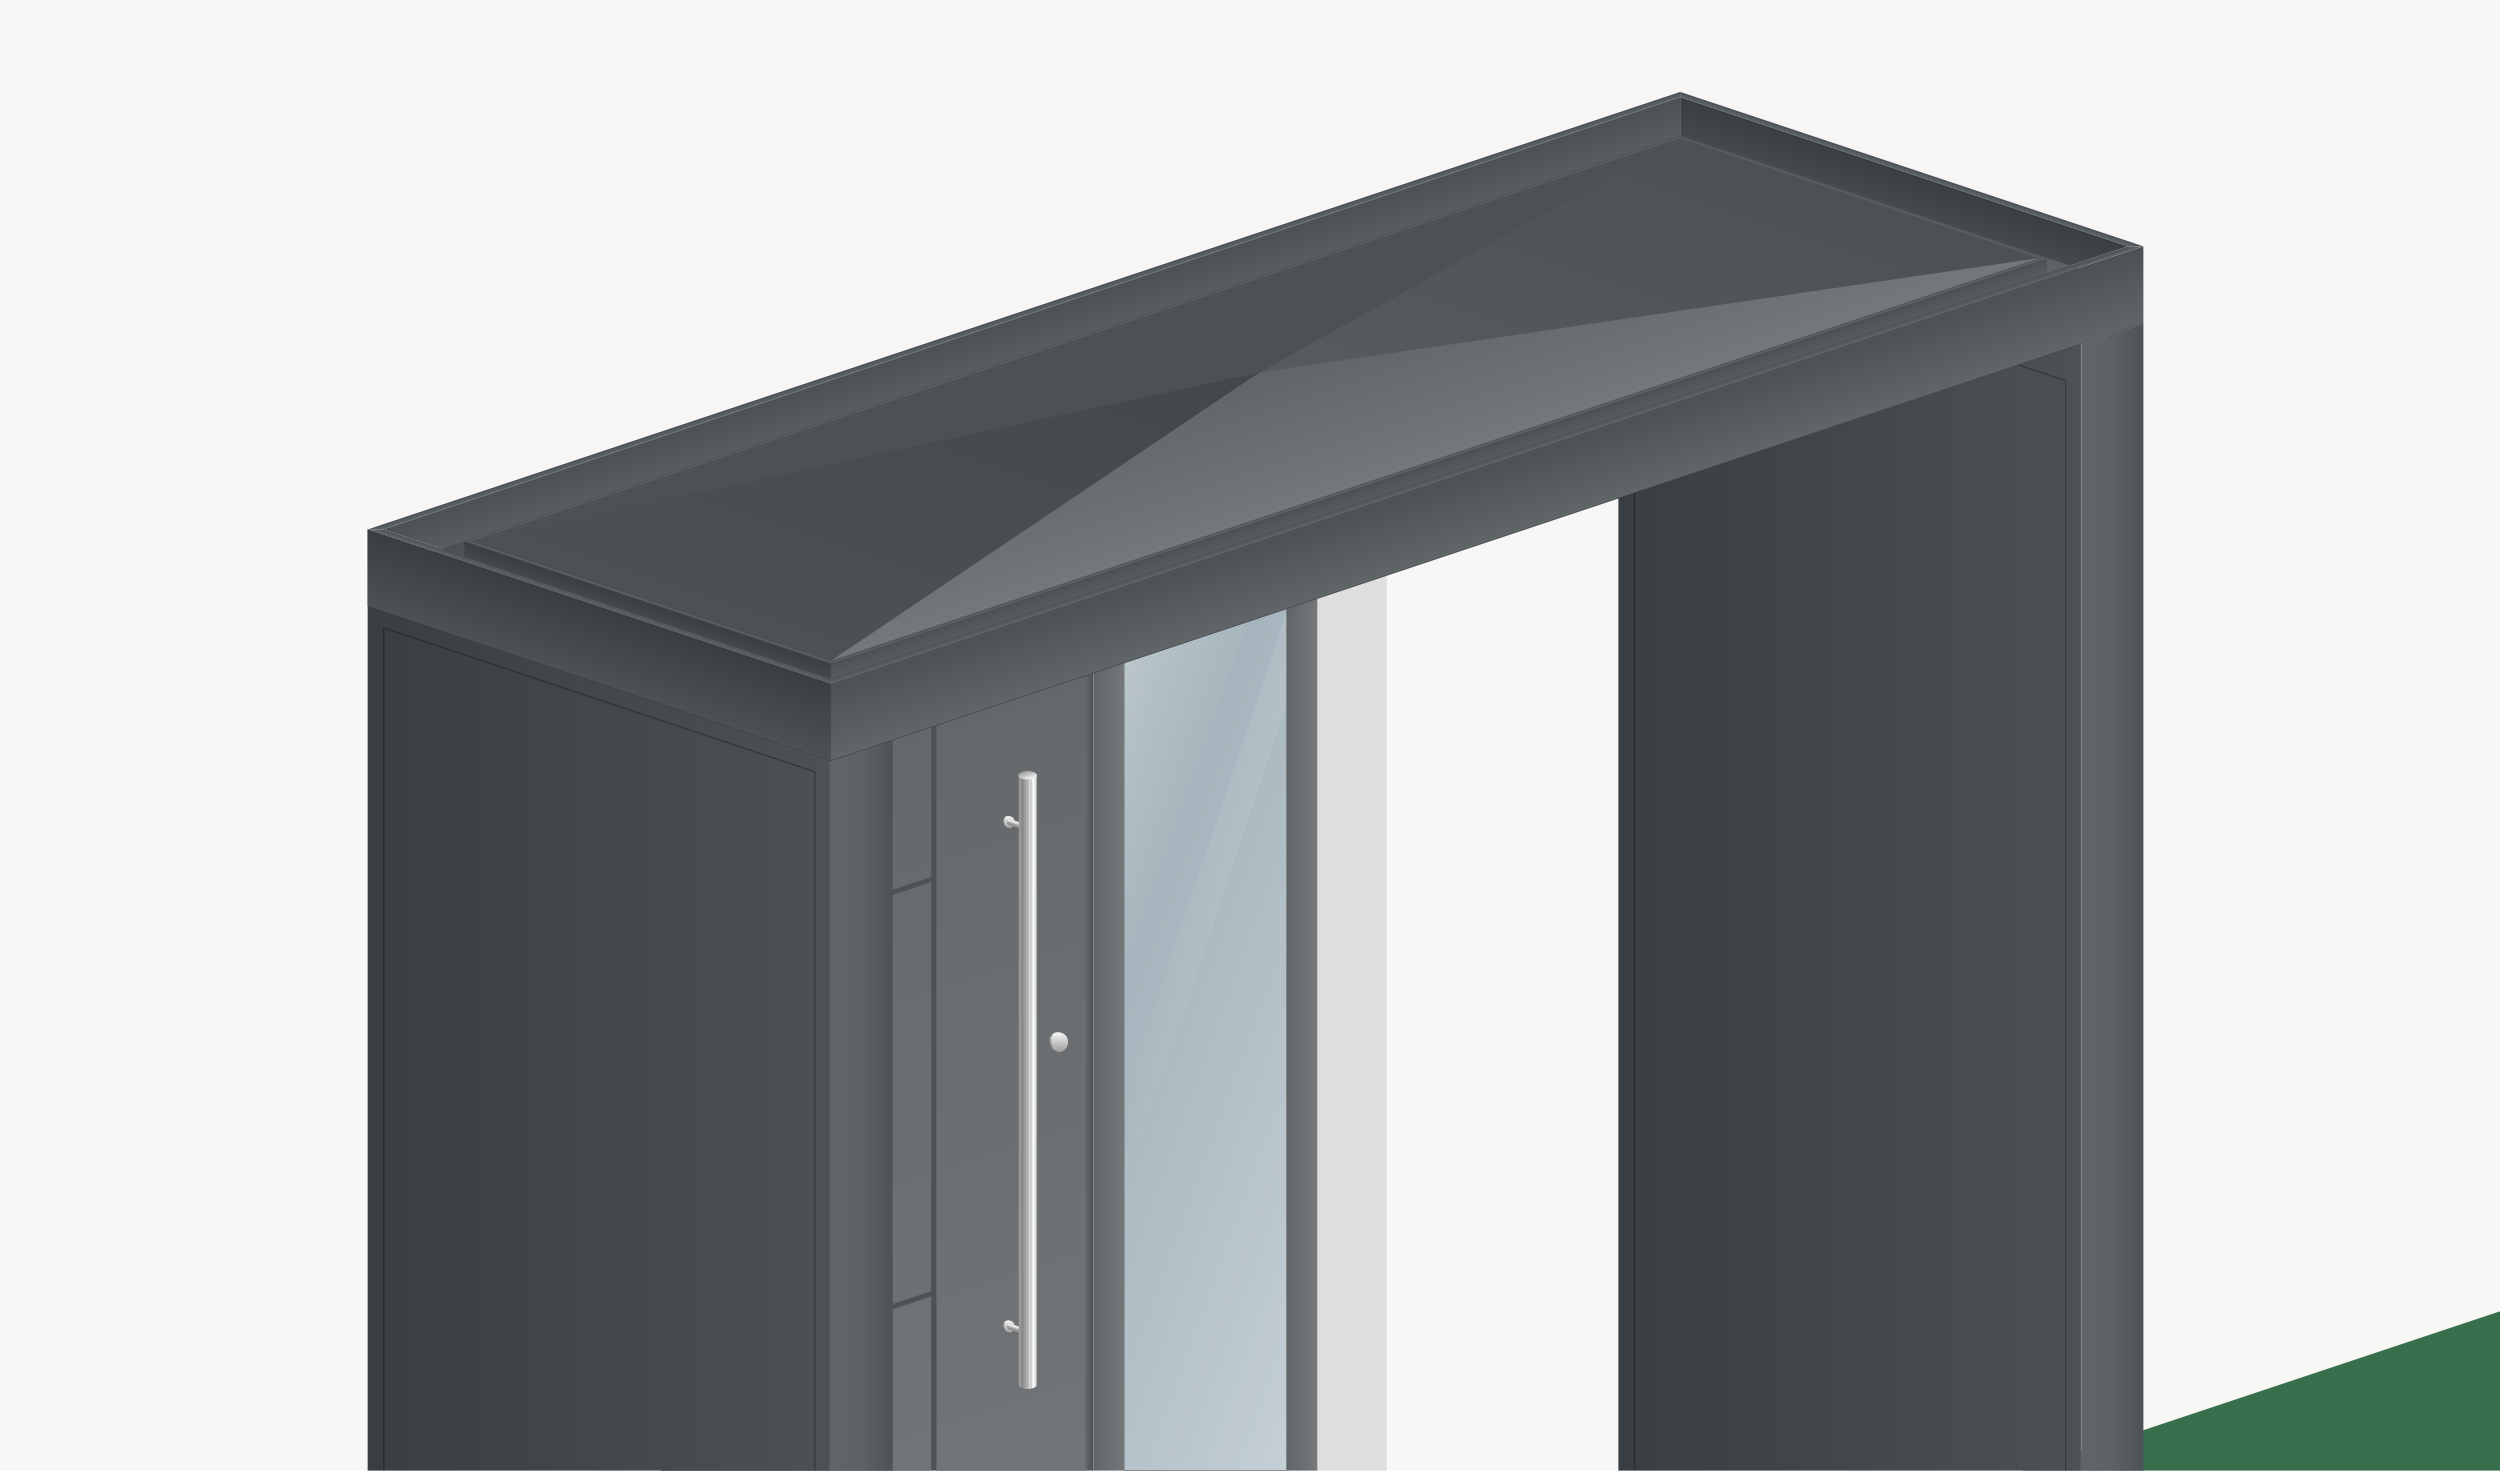 <?xml version="1.0" encoding="utf-8"?>
<!-- Generator: Adobe Illustrator 27.7.0, SVG Export Plug-In . SVG Version: 6.00 Build 0)  -->
<svg version="1.1" id="Ebene_1" xmlns="http://www.w3.org/2000/svg" xmlns:xlink="http://www.w3.org/1999/xlink" x="0px" y="0px"
	 viewBox="0 0 680 400" style="enable-background:new 0 0 680 400;" xml:space="preserve">
<style type="text/css">
	.st0{filter:url(#Wand_05);}
	.st1{fill:#F9F7F5;}
	.st2{fill:#376E4B;}
	.st3{fill:#4C5155;}
	.st4{fill:url(#SVGID_1_);}
	.st5{fill:url(#SVGID_00000166674503589169680440000017827771254062660541_);}
	.st6{fill:#E0DDDD;}
	.st7{fill:url(#SVGID_00000120552769809630763570000018312243230571186820_);}
	.st8{fill:url(#SVGID_00000032634596358892670680000013706614111274376834_);}
	.st9{fill:url(#SVGID_00000085938724063215341910000001375493571259638690_);}
	.st10{fill:url(#SVGID_00000161617589668677267230000005075697605373307019_);}
	.st11{fill:url(#traverse_00000168111341961377708210000008539582454777880480_);}
	.st12{fill:url(#SVGID_00000098215758575578933230000009757222892161470625_);}
	.st13{fill:url(#SVGID_00000089575026168302475280000007491862305679233945_);}
	.st14{fill:url(#traverse_00000108993080562065620520000018029870185634150056_);}
	.st15{fill:url(#SVGID_00000062892795844901327920000007753528287985608864_);}
	.st16{fill:url(#SVGID_00000036216185455199227910000005058882117288952707_);}
	.st17{opacity:0.85;}
	.st18{fill:url(#SVGID_00000165919646362558520040000017606481890141393845_);}
	.st19{fill:url(#SVGID_00000116915423613698195250000015357419753824399795_);}
	.st20{fill:url(#SVGID_00000089548187690210654610000004201859803907819701_);}
	.st21{fill:url(#SVGID_00000161616167781811527380000000530423146740047755_);}
	.st22{fill:url(#SVGID_00000055703001883377850600000000825821545992406411_);}
	.st23{fill:url(#SVGID_00000012432136993783117570000008716543996252169350_);}
	.st24{fill:url(#SVGID_00000055676491304779611450000011148119361729524627_);}
	.st25{fill:url(#SVGID_00000166657047271258288830000015255983220054827165_);}
	.st26{fill:url(#SVGID_00000005965278124119198930000003628296284249253038_);}
	.st27{opacity:0.3;}
	.st28{fill:url(#SVGID_00000070076060492829051150000013775773797548612493_);}
	.st29{fill:url(#SVGID_00000056395744124784686070000014098510133819365783_);}
	.st30{fill:url(#SVGID_00000085969118501544168740000015148389318466857345_);}
	.st31{fill:url(#SVGID_00000008863722440773554940000007320520386949259684_);}
	.st32{fill:url(#SVGID_00000134941378959849580300000014845705373232522892_);}
	.st33{fill:url(#SVGID_00000040558001986770582570000012030700121196797070_);}
	.st34{fill:url(#SVGID_00000140735557120568286070000017964732568384937909_);}
	.st35{fill:url(#SVGID_00000009566154431510822390000014290584838609701787_);}
	.st36{fill:url(#SVGID_00000181788225427404487880000005612904912562877847_);}
	.st37{fill:url(#SVGID_00000079468102738518502360000009415863996305068703_);}
	.st38{fill:url(#SVGID_00000170960001265449792410000002233901970917185718_);}
	.st39{fill:url(#SVGID_00000163754043330390330910000007307021234892249229_);}
	.st40{fill:url(#SVGID_00000080920430432132009340000003368698189888466584_);}
	.st41{fill:url(#SVGID_00000059296763216191442230000012063896308208792468_);}
	.st42{fill:url(#SVGID_00000068651995457817774330000016798574001568394929_);}
	.st43{fill:url(#SVGID_00000092417769479469809960000006952909626852746683_);}
	.st44{fill:url(#SVGID_00000114034483372830274380000015880759128629774474_);}
	.st45{fill:url(#SVGID_00000102527031288981872330000010105343589805208981_);}
	.st46{fill:url(#SVGID_00000173148789134411377040000015568472754604186018_);}
	.st47{fill:url(#SVGID_00000174590386713406030150000016508488689358309265_);}
	.st48{fill:url(#SVGID_00000162310908326575499910000009683328000511590530_);}
	.st49{fill:url(#SVGID_00000067201459797411951950000005871490408102122662_);}
	.st50{fill:url(#SVGID_00000042725917493937274930000004400344868657793197_);}
	.st51{fill:url(#SVGID_00000083802017420582149170000004759928816821841568_);}
	.st52{fill:url(#SVGID_00000026125809933751062150000002260881047867378056_);}
</style>
<filter  height="100%" id="Wand_05" width="100%" x="0%" y="0%">
	<feTurbulence  baseFrequency="4.14" numOctaves="9" result="noise" stitchTiles="noStitch" type="fractalNoise"></feTurbulence>
	<feDiffuseLighting  in="noise" lighting-color="#ede9e6" surfaceScale="1">
		<feDistantLight  azimuth="15" elevation="75"></feDistantLight>
	</feDiffuseLighting>
</filter>
<g>
	<g id="wand_00000163760290739595377760000000453043693303459718_" class="st0">
		<rect x="-1440" y="-1445" class="st1" width="3500" height="3500"/>
	</g>
	<polygon id="rasen_1_" class="st2" points="-1440,2055 -1440,1063.3 2060,-103.3 2060,2055 	"/>
	<g id="tuer_00000142874818139235213740000011015170664919077769_">
		<polygon class="st3" points="295.3,449.9 295.3,127.9 179.8,166.4 179.8,488.4 		"/>
		<linearGradient id="SVGID_1_" gradientUnits="userSpaceOnUse" x1="264.85" y1="460.05" x2="168.25" y2="170.25">
			<stop  offset="0" style="stop-color:#74787B"/>
			<stop  offset="1" style="stop-color:#606568"/>
		</linearGradient>
		<path class="st4" d="M179.8,375.7l73.5-24.5V239.9l-73.5,24.5V375.7z M179.8,488.4l73.5-24.5V352.6l-73.5,24.5V488.4z
			 M179.8,166.4V263l73.5-24.5v-96.6L179.8,166.4z"/>
		
			<linearGradient id="SVGID_00000155125406540457863550000016906275024533708682_" gradientUnits="userSpaceOnUse" x1="323.3" y1="440.567" x2="226.7" y2="150.767">
			<stop  offset="0" style="stop-color:#74787B"/>
			<stop  offset="1" style="stop-color:#606568"/>
		</linearGradient>
		<polygon style="fill:url(#SVGID_00000155125406540457863550000016906275024533708682_);" points="295.3,449.9 254.7,463.4 
			254.7,141.4 295.3,127.9 		"/>
	</g>
	<polygon id="tuerrahmen_00000034048907582704770090000017441157180276149905_" class="st6" points="356.2,429.6 356.2,107.6 
		377.2,100.6 377.2,436.6 	"/>
	<g id="schluesselloch_00000178176046311975071510000006572320739459665046_">
		
			<linearGradient id="SVGID_00000153680952373318638290000018270854319601103787_" gradientUnits="userSpaceOnUse" x1="2117.174" y1="285.848" x2="2118.791" y2="280.998" gradientTransform="matrix(1 0 0 1 -1830.032 0)">
			<stop  offset="0" style="stop-color:#9D9D9C"/>
			<stop  offset="0.109" style="stop-color:#949493"/>
			<stop  offset="0.206" style="stop-color:#878787"/>
			<stop  offset="0.254" style="stop-color:#90908F"/>
			<stop  offset="0.423" style="stop-color:#A9A9A9"/>
			<stop  offset="0.526" style="stop-color:#B2B2B2"/>
			<stop  offset="0.566" style="stop-color:#CDCDCD"/>
			<stop  offset="0.593" style="stop-color:#DADADA"/>
			<stop  offset="0.617" style="stop-color:#D3D3D3"/>
			<stop  offset="0.673" style="stop-color:#C6C6C6"/>
			<stop  offset="0.766" style="stop-color:#EAEAEA"/>
			<stop  offset="0.817" style="stop-color:#FFFFFF"/>
			<stop  offset="0.819" style="stop-color:#FEFEFE"/>
			<stop  offset="1" style="stop-color:#C6C6C6"/>
		</linearGradient>
		<path style="fill:url(#SVGID_00000153680952373318638290000018270854319601103787_);" d="M287.1,285.8c-0.9-0.3-1.6-1.3-1.6-2.5
			c0-1.4,1-2.6,2.2-2.6c0.2,0,0.4,0,0.6,0.1l0.6,0.2c0.9,0.3,1.6,1.3,1.6,2.5c0,1.4-1,2.6-2.2,2.6c-0.2,0-0.4,0-0.6-0.1L287.1,285.8
			z"/>
		<g>
			
				<linearGradient id="SVGID_00000028323177126298490630000008869384211836801670_" gradientUnits="userSpaceOnUse" x1="2118.271" y1="280.924" x2="2118.271" y2="286.112" gradientTransform="matrix(1 0 0 1 -1830.032 0)">
				<stop  offset="0" style="stop-color:#F6F6F6"/>
				<stop  offset="0.357" style="stop-color:#D5D5D5"/>
				<stop  offset="1" style="stop-color:#9D9D9C"/>
			</linearGradient>
			<path style="fill:url(#SVGID_00000028323177126298490630000008869384211836801670_);" d="M290.4,283.5c0,1.4-1,2.6-2.2,2.6
				c-0.2,0-0.4,0-0.6-0.1c-0.9-0.3-1.6-1.3-1.6-2.5c0-1.4,1-2.6,2.2-2.6c0.2,0,0.4,0,0.6,0.1C289.7,281.3,290.4,282.3,290.4,283.5z"
				/>
		</g>
	</g>
	<g id="tuergriff_00000111908720582995343550000002094393834644551585_">
		<g id="halterung_00000044856793587293975100000001805969925710121122_">
			
				<linearGradient id="SVGID_00000144328337103866089220000016749119370562084252_" gradientUnits="userSpaceOnUse" x1="2103.929" y1="362.239" x2="2104.911" y2="359.295" gradientTransform="matrix(1 0 0 1 -1830.032 0)">
				<stop  offset="0" style="stop-color:#9D9D9C"/>
				<stop  offset="0.109" style="stop-color:#949493"/>
				<stop  offset="0.206" style="stop-color:#878787"/>
				<stop  offset="0.254" style="stop-color:#90908F"/>
				<stop  offset="0.423" style="stop-color:#A9A9A9"/>
				<stop  offset="0.526" style="stop-color:#B2B2B2"/>
				<stop  offset="0.566" style="stop-color:#CDCDCD"/>
				<stop  offset="0.593" style="stop-color:#DADADA"/>
				<stop  offset="0.617" style="stop-color:#D3D3D3"/>
				<stop  offset="0.673" style="stop-color:#C6C6C6"/>
				<stop  offset="0.766" style="stop-color:#EAEAEA"/>
				<stop  offset="0.817" style="stop-color:#FFFFFF"/>
				<stop  offset="0.819" style="stop-color:#FEFEFE"/>
				<stop  offset="1" style="stop-color:#C6C6C6"/>
			</linearGradient>
			<path style="fill:url(#SVGID_00000144328337103866089220000016749119370562084252_);" d="M273.9,362.2c-0.6-0.2-1-0.8-1-1.5
				c0-0.9,0.6-1.6,1.3-1.6c0.1,0,0.2,0,0.4,0.1l0.4,0.1c0.6,0.2,1,0.8,1,1.5c0,0.9-0.6,1.6-1.3,1.6c-0.1,0-0.2,0-0.4-0.1
				L273.9,362.2z"/>
			<g>
				
					<linearGradient id="SVGID_00000167397203498317086470000017242129027110888098_" gradientUnits="userSpaceOnUse" x1="2104.595" y1="359.25" x2="2104.595" y2="362.4" gradientTransform="matrix(1 0 0 1 -1830.032 0)">
					<stop  offset="0" style="stop-color:#F6F6F6"/>
					<stop  offset="0.357" style="stop-color:#D5D5D5"/>
					<stop  offset="1" style="stop-color:#9D9D9C"/>
				</linearGradient>
				<path style="fill:url(#SVGID_00000167397203498317086470000017242129027110888098_);" d="M275.9,360.8c0,0.9-0.6,1.6-1.3,1.6
					c-0.1,0-0.2,0-0.4-0.1c-0.6-0.2-1-0.8-1-1.5c0-0.9,0.6-1.6,1.3-1.6c0.1,0,0.2,0,0.4,0.1C275.5,359.5,275.9,360.1,275.9,360.8z"
					/>
			</g>
			
				<linearGradient id="traverse_00000048474760699112608190000006213734666488979375_" gradientUnits="userSpaceOnUse" x1="-361.849" y1="362.426" x2="-361.326" y2="360.856" gradientTransform="matrix(1 0 0 1 638.6 0)">
				<stop  offset="0" style="stop-color:#9D9D9C"/>
				<stop  offset="0.109" style="stop-color:#949493"/>
				<stop  offset="0.206" style="stop-color:#878787"/>
				<stop  offset="0.254" style="stop-color:#90908F"/>
				<stop  offset="0.423" style="stop-color:#A9A9A9"/>
				<stop  offset="0.526" style="stop-color:#B2B2B2"/>
				<stop  offset="0.566" style="stop-color:#CDCDCD"/>
				<stop  offset="0.593" style="stop-color:#DADADA"/>
				<stop  offset="0.617" style="stop-color:#D3D3D3"/>
				<stop  offset="0.673" style="stop-color:#C6C6C6"/>
				<stop  offset="0.766" style="stop-color:#EAEAEA"/>
				<stop  offset="0.817" style="stop-color:#FFFFFF"/>
				<stop  offset="0.819" style="stop-color:#FEFEFE"/>
				<stop  offset="1" style="stop-color:#C6C6C6"/>
			</linearGradient>
			
				<path id="traverse_00000131342455525483092540000009682635866968825276_" style="fill:url(#traverse_00000048474760699112608190000006213734666488979375_);" d="
				M279.7,361.6c0.3,0.1,0.5,0.4,0.5,0.8c0,0.5-0.3,0.8-0.7,0.8c-0.1,0-0.1,0-0.2,0l-4.9-1.6c-0.3-0.1-0.5-0.4-0.5-0.8
				c0-0.5,0.3-0.8,0.7-0.8c0.1,0,0.1,0,0.2,0L279.7,361.6z"/>
		</g>
		<g id="halterung_00000163073055529321155360000012875787490435784348_">
			
				<linearGradient id="SVGID_00000038381855405751338820000016519567737356986291_" gradientUnits="userSpaceOnUse" x1="2103.929" y1="225.039" x2="2104.911" y2="222.095" gradientTransform="matrix(1 0 0 1 -1830.032 0)">
				<stop  offset="0" style="stop-color:#9D9D9C"/>
				<stop  offset="0.109" style="stop-color:#949493"/>
				<stop  offset="0.206" style="stop-color:#878787"/>
				<stop  offset="0.254" style="stop-color:#90908F"/>
				<stop  offset="0.423" style="stop-color:#A9A9A9"/>
				<stop  offset="0.526" style="stop-color:#B2B2B2"/>
				<stop  offset="0.566" style="stop-color:#CDCDCD"/>
				<stop  offset="0.593" style="stop-color:#DADADA"/>
				<stop  offset="0.617" style="stop-color:#D3D3D3"/>
				<stop  offset="0.673" style="stop-color:#C6C6C6"/>
				<stop  offset="0.766" style="stop-color:#EAEAEA"/>
				<stop  offset="0.817" style="stop-color:#FFFFFF"/>
				<stop  offset="0.819" style="stop-color:#FEFEFE"/>
				<stop  offset="1" style="stop-color:#C6C6C6"/>
			</linearGradient>
			<path style="fill:url(#SVGID_00000038381855405751338820000016519567737356986291_);" d="M273.9,225c-0.6-0.2-1-0.8-1-1.5
				c0-0.9,0.6-1.6,1.3-1.6c0.1,0,0.2,0,0.4,0.1l0.4,0.1c0.6,0.2,1,0.8,1,1.5c0,0.9-0.6,1.6-1.3,1.6c-0.1,0-0.2,0-0.4-0.1L273.9,225z
				"/>
			<g>
				
					<linearGradient id="SVGID_00000118373498609089011300000004904920487638252204_" gradientUnits="userSpaceOnUse" x1="2104.595" y1="222.05" x2="2104.595" y2="225.2" gradientTransform="matrix(1 0 0 1 -1830.032 0)">
					<stop  offset="0" style="stop-color:#F6F6F6"/>
					<stop  offset="0.357" style="stop-color:#D5D5D5"/>
					<stop  offset="1" style="stop-color:#9D9D9C"/>
				</linearGradient>
				<path style="fill:url(#SVGID_00000118373498609089011300000004904920487638252204_);" d="M275.9,223.6c0,0.9-0.6,1.6-1.3,1.6
					c-0.1,0-0.2,0-0.4-0.1c-0.6-0.2-1-0.8-1-1.5c0-0.9,0.6-1.6,1.3-1.6c0.1,0,0.2,0,0.4,0.1C275.5,222.3,275.9,222.9,275.9,223.6z"
					/>
			</g>
			
				<linearGradient id="traverse_00000114036165323162458010000009907941597950414490_" gradientUnits="userSpaceOnUse" x1="-361.849" y1="225.226" x2="-361.326" y2="223.656" gradientTransform="matrix(1 0 0 1 638.6 0)">
				<stop  offset="0" style="stop-color:#9D9D9C"/>
				<stop  offset="0.109" style="stop-color:#949493"/>
				<stop  offset="0.206" style="stop-color:#878787"/>
				<stop  offset="0.254" style="stop-color:#90908F"/>
				<stop  offset="0.423" style="stop-color:#A9A9A9"/>
				<stop  offset="0.526" style="stop-color:#B2B2B2"/>
				<stop  offset="0.566" style="stop-color:#CDCDCD"/>
				<stop  offset="0.593" style="stop-color:#DADADA"/>
				<stop  offset="0.617" style="stop-color:#D3D3D3"/>
				<stop  offset="0.673" style="stop-color:#C6C6C6"/>
				<stop  offset="0.766" style="stop-color:#EAEAEA"/>
				<stop  offset="0.817" style="stop-color:#FFFFFF"/>
				<stop  offset="0.819" style="stop-color:#FEFEFE"/>
				<stop  offset="1" style="stop-color:#C6C6C6"/>
			</linearGradient>
			
				<path id="traverse_00000019665815787532239140000003671628079688358031_" style="fill:url(#traverse_00000114036165323162458010000009907941597950414490_);" d="
				M279.7,224.4c0.3,0.1,0.5,0.4,0.5,0.8c0,0.5-0.3,0.8-0.7,0.8c-0.1,0-0.1,0-0.2,0l-4.9-1.6c-0.3-0.1-0.5-0.4-0.5-0.8
				c0-0.5,0.3-0.8,0.7-0.8c0.1,0,0.1,0,0.2,0L279.7,224.4z"/>
		</g>
		<g id="griff_00000171694092275121335690000008413630116249416371_">
			
				<linearGradient id="SVGID_00000144340090703593439480000014388563773831001231_" gradientUnits="userSpaceOnUse" x1="277.1" y1="293.8" x2="282" y2="293.8">
				<stop  offset="0" style="stop-color:#9D9D9C"/>
				<stop  offset="0.109" style="stop-color:#949493"/>
				<stop  offset="0.206" style="stop-color:#878787"/>
				<stop  offset="0.254" style="stop-color:#90908F"/>
				<stop  offset="0.423" style="stop-color:#A9A9A9"/>
				<stop  offset="0.526" style="stop-color:#B2B2B2"/>
				<stop  offset="0.566" style="stop-color:#CDCDCD"/>
				<stop  offset="0.593" style="stop-color:#DADADA"/>
				<stop  offset="0.617" style="stop-color:#D3D3D3"/>
				<stop  offset="0.673" style="stop-color:#C6C6C6"/>
				<stop  offset="0.766" style="stop-color:#EAEAEA"/>
				<stop  offset="0.817" style="stop-color:#FFFFFF"/>
				<stop  offset="0.819" style="stop-color:#FEFEFE"/>
				<stop  offset="1" style="stop-color:#C6C6C6"/>
			</linearGradient>
			<path style="fill:url(#SVGID_00000144340090703593439480000014388563773831001231_);" d="M282,376.7c0,0.6-1.1,1.1-2.5,1.1
				c-1.4,0-2.4-0.5-2.4-1.1V210.9c0-0.6,1.1-1.1,2.4-1.1c1.4,0,2.5,0.5,2.5,1.1V376.7z"/>
			<g>
				
					<linearGradient id="SVGID_00000010310372877225921550000017575291691389290385_" gradientUnits="userSpaceOnUse" x1="279.952" y1="-367.234" x2="279.148" y2="-364.823" gradientTransform="matrix(1 0 0 -1 0 -155.167)">
					<stop  offset="0" style="stop-color:#F6F6F6"/>
					<stop  offset="0.357" style="stop-color:#D5D5D5"/>
					<stop  offset="1" style="stop-color:#9D9D9C"/>
				</linearGradient>
				
					<ellipse style="fill:url(#SVGID_00000010310372877225921550000017575291691389290385_);" cx="279.5" cy="210.9" rx="2.5" ry="1.1"/>
			</g>
		</g>
	</g>
	<g id="fenster_00000039124035263033929940000013756978065289310343_">
		<g id="glas_00000009573134516160589350000012471879677358161332_">
			<polygon points="349.9,424.7 349.9,109.7 305.8,124.4 305.8,439.4 			"/>
		</g>
		<g id="glas_00000047032078645514409340000011817399442484474045_" class="st17">
			
				<linearGradient id="SVGID_00000085233429852961549510000016978378868765492369_" gradientUnits="userSpaceOnUse" x1="260.122" y1="249.899" x2="395.578" y2="299.201">
				<stop  offset="0" style="stop-color:#AFC3CD"/>
				<stop  offset="1" style="stop-color:#EAF6FE"/>
			</linearGradient>
			<polygon style="fill:url(#SVGID_00000085233429852961549510000016978378868765492369_);" points="349.9,424.7 349.9,109.7 
				305.8,124.4 305.8,439.4 			"/>
		</g>
		<g id="spiegelung_00000071518273320994802630000016827599742393592500_">
			
				<linearGradient id="SVGID_00000013902094052765884220000011839365050533942941_" gradientUnits="userSpaceOnUse" x1="305.8" y1="245.15" x2="349.9" y2="245.15">
				<stop  offset="0" style="stop-color:#FFFFFF;stop-opacity:0"/>
				<stop  offset="1" style="stop-color:#FFFFFF;stop-opacity:0.1"/>
			</linearGradient>
			<polygon style="fill:url(#SVGID_00000013902094052765884220000011839365050533942941_);" points="305.8,323.9 349.9,191.6 
				349.9,166.4 305.8,298.7 			"/>
		</g>
		<g id="spiegelung_00000039092993511410793350000000320493289152344483_">
			
				<linearGradient id="SVGID_00000051358641335485812990000001361531454521746053_" gradientUnits="userSpaceOnUse" x1="334.252" y1="192.53" x2="297.212" y2="179.048">
				<stop  offset="0" style="stop-color:#FFFFFF;stop-opacity:0"/>
				<stop  offset="1" style="stop-color:#FFFFFF;stop-opacity:0.4"/>
			</linearGradient>
			<polygon style="fill:url(#SVGID_00000051358641335485812990000001361531454521746053_);" points="305.8,270.7 349.9,138.4 
				349.9,109.7 318.7,120.1 305.8,158.7 			"/>
		</g>
		<g id="rahmen_00000139274043874845708430000003055302735327424418_">
			
				<linearGradient id="SVGID_00000102527181930529761130000008577028352714658980_" gradientUnits="userSpaceOnUse" x1="305.8" y1="287.5" x2="297.4" y2="287.5">
				<stop  offset="0" style="stop-color:#74787B"/>
				<stop  offset="1" style="stop-color:#606568"/>
			</linearGradient>
			<polygon style="fill:url(#SVGID_00000102527181930529761130000008577028352714658980_);" points="305.8,439.4 297.4,450.6 
				297.4,127.2 305.8,124.4 			"/>
			
				<linearGradient id="SVGID_00000062177449954324915450000010854203821319527068_" gradientUnits="userSpaceOnUse" x1="358.3" y1="268.6" x2="349.9" y2="268.6">
				<stop  offset="0" style="stop-color:#74787B"/>
				<stop  offset="1" style="stop-color:#606568"/>
			</linearGradient>
			<polygon style="fill:url(#SVGID_00000062177449954324915450000010854203821319527068_);" points="358.3,430.3 349.9,424.7 
				349.9,109.7 358.3,106.9 			"/>
			
				<linearGradient id="SVGID_00000059306753489677728910000012148504227360178345_" gradientUnits="userSpaceOnUse" x1="327.85" y1="440.45" x2="325.33" y2="432.89">
				<stop  offset="0" style="stop-color:#606568"/>
				<stop  offset="1" style="stop-color:#74787B"/>
			</linearGradient>
			<polygon style="fill:url(#SVGID_00000059306753489677728910000012148504227360178345_);" points="358.3,430.3 297.4,450.6 
				305.8,439.4 349.9,424.7 			"/>
			
				<linearGradient id="SVGID_00000039850591235621112760000009634034082904104868_" gradientUnits="userSpaceOnUse" x1="297.4" y1="288.9" x2="295.3" y2="288.9">
				<stop  offset="0" style="stop-color:#606568"/>
				<stop  offset="5.000000e-02" style="stop-color:#4C5155"/>
				<stop  offset="0.9" style="stop-color:#606568"/>
				<stop  offset="1" style="stop-color:#4C5155"/>
			</linearGradient>
			<polygon style="fill:url(#SVGID_00000039850591235621112760000009634034082904104868_);" points="295.3,449.9 295.3,127.9 
				297.4,127.2 297.4,450.6 			"/>
		</g>
	</g>
	<g id="seitenteil_00000010992635230805975730000001684743369800910524_">
		
			<linearGradient id="SVGID_00000111185189315258319670000005590975513801640100_" gradientUnits="userSpaceOnUse" x1="566.2" y1="272.8" x2="583" y2="272.8">
			<stop  offset="0" style="stop-color:#606568"/>
			<stop  offset="0.467" style="stop-color:#5D6265"/>
			<stop  offset="0.841" style="stop-color:#53585B"/>
			<stop  offset="1" style="stop-color:#4C5155"/>
		</linearGradient>
		<polygon style="fill:url(#SVGID_00000111185189315258319670000005590975513801640100_);" points="583,88 566.2,93.6 566.2,457.6 
			583,452 		"/>
		
			<linearGradient id="SVGID_00000019679078409463450550000000635386935869266079_" gradientUnits="userSpaceOnUse" x1="440.2" y1="254.6" x2="566.2" y2="254.6">
			<stop  offset="0" style="stop-color:#383E42"/>
			<stop  offset="5.000000e-03" style="stop-color:#383E42"/>
			<stop  offset="0.995" style="stop-color:#4C5155"/>
			<stop  offset="1" style="stop-color:#606568"/>
		</linearGradient>
		<polygon style="fill:url(#SVGID_00000019679078409463450550000000635386935869266079_);" points="440.2,51.6 566.2,93.6 
			566.2,457.6 440.2,415.6 		"/>
		<g class="st27">
			<path d="M444.8,64.7l116.9,39v347.9l-116.9-39V64.7 M444.4,64.2v348.6L562,452V103.4L444.4,64.2L444.4,64.2z"/>
		</g>
	</g>
	<g id="unterbau_x5F_dach_00000175281553187631083370000013170099334290454707_">
		
			<linearGradient id="SVGID_00000063613138980128397270000010580261084813402006_" gradientUnits="userSpaceOnUse" x1="493.33" y1="69.31" x2="496.27" y2="60.49">
			<stop  offset="0" style="stop-color:#606568"/>
			<stop  offset="1" style="stop-color:#4C5155"/>
		</linearGradient>
		<polygon style="fill:url(#SVGID_00000063613138980128397270000010580261084813402006_);" points="442.3,52.3 532.6,82.4 
			547.3,77.5 457,47.4 		"/>
		
			<linearGradient id="SVGID_00000114058555455484692130000002298727859384731574_" gradientUnits="userSpaceOnUse" x1="485.35" y1="73.65" x2="487.45" y2="67.35">
			<stop  offset="0" style="stop-color:#383E42"/>
			<stop  offset="1.500000e-02" style="stop-color:#4C5155"/>
			<stop  offset="1" style="stop-color:#383E42"/>
		</linearGradient>
		<polygon style="fill:url(#SVGID_00000114058555455484692130000002298727859384731574_);" points="522.1,85.9 442.3,59.3 
			442.3,52.3 532.6,82.4 		"/>
		
			<linearGradient id="SVGID_00000150822608169101848660000014405560931386475947_" gradientUnits="userSpaceOnUse" x1="291.1" y1="109.7" x2="289" y2="103.4">
			<stop  offset="0" style="stop-color:#383E42"/>
			<stop  offset="1.500000e-02" style="stop-color:#606568"/>
			<stop  offset="1" style="stop-color:#4C5155"/>
		</linearGradient>
		<polygon style="fill:url(#SVGID_00000150822608169101848660000014405560931386475947_);" points="146.2,158 442.3,59.3 
			442.3,52.3 135.7,154.5 		"/>
	</g>
	<g id="seitenteil_00000044873907018163741250000011919941378934032776_">
		
			<linearGradient id="SVGID_00000065053424023564653810000005284074923511525515_" gradientUnits="userSpaceOnUse" x1="226" y1="375.7" x2="242.8" y2="375.7">
			<stop  offset="0" style="stop-color:#606568"/>
			<stop  offset="0.467" style="stop-color:#5D6265"/>
			<stop  offset="0.841" style="stop-color:#53585B"/>
			<stop  offset="1" style="stop-color:#4C5155"/>
		</linearGradient>
		<polygon style="fill:url(#SVGID_00000065053424023564653810000005284074923511525515_);" points="242.8,180.4 226,186 226,571 
			242.8,565.4 		"/>
		
			<linearGradient id="SVGID_00000039847510161751607240000014595067646979800223_" gradientUnits="userSpaceOnUse" x1="100" y1="357.5" x2="226" y2="357.5">
			<stop  offset="0" style="stop-color:#383E42"/>
			<stop  offset="5.000000e-03" style="stop-color:#383E42"/>
			<stop  offset="0.995" style="stop-color:#4C5155"/>
			<stop  offset="1" style="stop-color:#606568"/>
		</linearGradient>
		<polygon style="fill:url(#SVGID_00000039847510161751607240000014595067646979800223_);" points="100,144 226,186 226,571 
			100,529 		"/>
		<g class="st27">
			<path d="M104.6,171.1l116.9,39v354.9l-116.9-39V171.1 M104.2,170.6v355.6l117.6,39.2V209.8L104.2,170.6L104.2,170.6z"/>
		</g>
	</g>
	<g id="rahmen_00000152238139483254003580000004920731917335663029_">
		
			<linearGradient id="SVGID_00000172437184588254784250000005216772669952181642_" gradientUnits="userSpaceOnUse" x1="519.58" y1="47.26" x2="520" y2="46">
			<stop  offset="0" style="stop-color:#606568"/>
			<stop  offset="1" style="stop-color:#4C5155"/>
		</linearGradient>
		<polygon style="fill:url(#SVGID_00000172437184588254784250000005216772669952181642_);" points="457,26.4 578.8,67 583,67 
			457,25 		"/>
		
			<linearGradient id="SVGID_00000005263780278269317430000002400585896385772942_" gradientUnits="userSpaceOnUse" x1="512.65" y1="62.45" x2="517.9" y2="46.7">
			<stop  offset="0" style="stop-color:#383E42"/>
			<stop  offset="1.500000e-02" style="stop-color:#4C5155"/>
			<stop  offset="1" style="stop-color:#383E42"/>
		</linearGradient>
		<polygon style="fill:url(#SVGID_00000005263780278269317430000002400585896385772942_);" points="552.5,75.8 457,43.9 457,26.4 
			578.8,67 		"/>
		
			<linearGradient id="SVGID_00000016796262974207769250000007101275384373658288_" gradientUnits="userSpaceOnUse" x1="278.92" y1="85.76" x2="278.5" y2="84.5">
			<stop  offset="0" style="stop-color:#606568"/>
			<stop  offset="1" style="stop-color:#4C5155"/>
		</linearGradient>
		<polygon style="fill:url(#SVGID_00000016796262974207769250000007101275384373658288_);" points="457,26.4 104.2,144 100,144 
			457,25 		"/>
		
			<linearGradient id="SVGID_00000054260667152262823720000001716999181620513167_" gradientUnits="userSpaceOnUse" x1="285.85" y1="100.95" x2="280.6" y2="85.2">
			<stop  offset="0" style="stop-color:#383E42"/>
			<stop  offset="1.500000e-02" style="stop-color:#606568"/>
			<stop  offset="1" style="stop-color:#4C5155"/>
		</linearGradient>
		<polygon style="fill:url(#SVGID_00000054260667152262823720000001716999181620513167_);" points="130.5,152.8 457,43.9 457,26.4 
			104.2,144 		"/>
	</g>
	
		<linearGradient id="SVGID_00000112632426016132664890000004726660087770188971_" gradientUnits="userSpaceOnUse" x1="353.68" y1="152.54" x2="329.32" y2="79.46">
		<stop  offset="0" style="stop-color:#606568"/>
		<stop  offset="1" style="stop-color:#4C5155"/>
	</linearGradient>
	<path style="fill:url(#SVGID_00000112632426016132664890000004726660087770188971_);" d="M226,195.1l-121.8-40.6L457,36.9
		l121.8,40.6L226,195.1z"/>
	<g id="dach_00000093899473989059417330000017066533902698355386_">
		
			<linearGradient id="SVGID_00000111877634564075157570000003725093975554831008_" gradientUnits="userSpaceOnUse" x1="174.97" y1="171.09" x2="177.28" y2="164.16">
			<stop  offset="0" style="stop-color:#383E42"/>
			<stop  offset="1.500000e-02" style="stop-color:#4C5155"/>
			<stop  offset="1" style="stop-color:#383E42"/>
		</linearGradient>
		<polygon style="fill:url(#SVGID_00000111877634564075157570000003725093975554831008_);" points="226,180.4 126.3,147.2 
			126.3,154.9 226,188.1 		"/>
		
			<linearGradient id="SVGID_00000097487747987339092300000004877879998359697291_" gradientUnits="userSpaceOnUse" x1="176.125" y1="163.775" x2="176.335" y2="163.145">
			<stop  offset="0" style="stop-color:#606568"/>
			<stop  offset="1" style="stop-color:#4C5155"/>
		</linearGradient>
		<polygon style="fill:url(#SVGID_00000097487747987339092300000004877879998359697291_);" points="226,179.7 128.4,147.2 
			126.3,147.2 226,180.4 		"/>
		
			<linearGradient id="SVGID_00000098932015821290301100000016504067212005945261_" gradientUnits="userSpaceOnUse" x1="392.53" y1="132.59" x2="390.22" y2="125.66">
			<stop  offset="0" style="stop-color:#383E42"/>
			<stop  offset="1.500000e-02" style="stop-color:#5E6366"/>
			<stop  offset="1" style="stop-color:#4C5155"/>
		</linearGradient>
		<polygon style="fill:url(#SVGID_00000098932015821290301100000016504067212005945261_);" points="556.8,70.2 226,180.4 226,188.1 
			556.8,77.8 		"/>
		
			<linearGradient id="SVGID_00000067221394618709901610000007291661734795718051_" gradientUnits="userSpaceOnUse" x1="391.375" y1="125.275" x2="391.165" y2="124.645">
			<stop  offset="0" style="stop-color:#606568"/>
			<stop  offset="1" style="stop-color:#4C5155"/>
		</linearGradient>
		<polygon style="fill:url(#SVGID_00000067221394618709901610000007291661734795718051_);" points="226,179.7 554.7,70.2 
			556.8,70.2 226,180.4 		"/>
		
			<linearGradient id="SVGID_00000165208098782650612370000016130343688323605380_" gradientUnits="userSpaceOnUse" x1="291.835" y1="92.655" x2="291.625" y2="92.025">
			<stop  offset="0" style="stop-color:#606568"/>
			<stop  offset="1" style="stop-color:#4C5155"/>
		</linearGradient>
		<polygon style="fill:url(#SVGID_00000165208098782650612370000016130343688323605380_);" points="126.3,147.2 457,36.9 457,37.6 
			128.4,147.2 		"/>
		
			<linearGradient id="SVGID_00000108279528982668357610000010887859050438654603_" gradientUnits="userSpaceOnUse" x1="506.665" y1="54.155" x2="506.875" y2="53.525">
			<stop  offset="0" style="stop-color:#606568"/>
			<stop  offset="1" style="stop-color:#4C5155"/>
		</linearGradient>
		<polygon style="fill:url(#SVGID_00000108279528982668357610000010887859050438654603_);" points="556.8,70.2 457,36.9 457,37.6 
			554.7,70.2 		"/>
		
			<linearGradient id="SVGID_00000114784173413082846770000008139543678799915923_" gradientUnits="userSpaceOnUse" x1="128.35" y1="147.15" x2="128.35" y2="147.15">
			<stop  offset="0" style="stop-color:#606568"/>
			<stop  offset="1" style="stop-color:#4C5155"/>
		</linearGradient>
		<path style="fill:url(#SVGID_00000114784173413082846770000008139543678799915923_);" d="M128.4,147.1"/>
		
			<linearGradient id="SVGID_00000160187601943613013850000009623003480994885306_" gradientUnits="userSpaceOnUse" x1="128.35" y1="147.15" x2="128.35" y2="147.15">
			<stop  offset="0" style="stop-color:#606568"/>
			<stop  offset="1" style="stop-color:#4C5155"/>
		</linearGradient>
		<path style="fill:url(#SVGID_00000160187601943613013850000009623003480994885306_);" d="M128.4,147.1"/>
		
			<linearGradient id="SVGID_00000000220188354264158770000010365043924842585219_" gradientUnits="userSpaceOnUse" x1="402.767" y1="223.223" x2="463.878" y2="39.892">
			<stop  offset="0" style="stop-color:#606568"/>
			<stop  offset="1" style="stop-color:#4C5155"/>
		</linearGradient>
		<polygon style="fill:url(#SVGID_00000000220188354264158770000010365043924842585219_);" points="554.7,70.2 457,37.6 
			342.5,101.3 		"/>
		<polygon class="st3" points="457,37.6 128.4,147.1 342.5,101.3 		"/>
		
			<linearGradient id="SVGID_00000034050497848934130160000011470387358585063342_" gradientUnits="userSpaceOnUse" x1="390.325" y1="124.925" x2="378.46" y2="89.33">
			<stop  offset="0" style="stop-color:#74787B"/>
			<stop  offset="1" style="stop-color:#606568"/>
		</linearGradient>
		<polygon style="fill:url(#SVGID_00000034050497848934130160000011470387358585063342_);" points="342.5,101.3 226,179.7 
			554.7,70.2 		"/>
		
			<linearGradient id="SVGID_00000062180507799171153680000012977102609821929092_" gradientUnits="userSpaceOnUse" x1="217.863" y1="176.988" x2="288.213" y2="-34.063">
			<stop  offset="0" style="stop-color:#4C5155"/>
			<stop  offset="1" style="stop-color:#383E42"/>
		</linearGradient>
		<polygon style="fill:url(#SVGID_00000062180507799171153680000012977102609821929092_);" points="128.4,147.1 226,179.7 
			342.5,101.3 		"/>
	</g>
	<g id="rahmen_00000157301633858064405020000013958274033907891607_">
		
			<linearGradient id="SVGID_00000133493596784180525080000010170904341172490412_" gradientUnits="userSpaceOnUse" x1="159.85" y1="184.95" x2="166.15" y2="166.05">
			<stop  offset="0" style="stop-color:#383E42"/>
			<stop  offset="1.500000e-02" style="stop-color:#4C5155"/>
			<stop  offset="1" style="stop-color:#383E42"/>
		</linearGradient>
		<polygon style="fill:url(#SVGID_00000133493596784180525080000010170904341172490412_);" points="100,144 226,186 226,207 
			100,165 		"/>
		
			<linearGradient id="SVGID_00000145774822790499087480000018418113517920010937_" gradientUnits="userSpaceOnUse" x1="163" y1="165" x2="163.42" y2="163.74">
			<stop  offset="0" style="stop-color:#606568"/>
			<stop  offset="1" style="stop-color:#4C5155"/>
		</linearGradient>
		<polygon style="fill:url(#SVGID_00000145774822790499087480000018418113517920010937_);" points="226,184.6 104.2,144 100,144 
			226,186 		"/>
		
			<linearGradient id="SVGID_00000167389426906181200260000008234328752037395637_" gradientUnits="userSpaceOnUse" x1="407.65" y1="146.45" x2="401.35" y2="127.55">
			<stop  offset="0" style="stop-color:#383E42"/>
			<stop  offset="1.500000e-02" style="stop-color:#606568"/>
			<stop  offset="1" style="stop-color:#4C5155"/>
		</linearGradient>
		<polygon style="fill:url(#SVGID_00000167389426906181200260000008234328752037395637_);" points="583,67 226,186 226,207 583,88 
					"/>
		
			<linearGradient id="SVGID_00000116924208847497172050000010369648723030490770_" gradientUnits="userSpaceOnUse" x1="404.5" y1="126.5" x2="404.08" y2="125.24">
			<stop  offset="0" style="stop-color:#606568"/>
			<stop  offset="1" style="stop-color:#4C5155"/>
		</linearGradient>
		<polygon style="fill:url(#SVGID_00000116924208847497172050000010369648723030490770_);" points="226,184.6 578.8,67 583,67 
			226,186 		"/>
	</g>
</g>
</svg>
